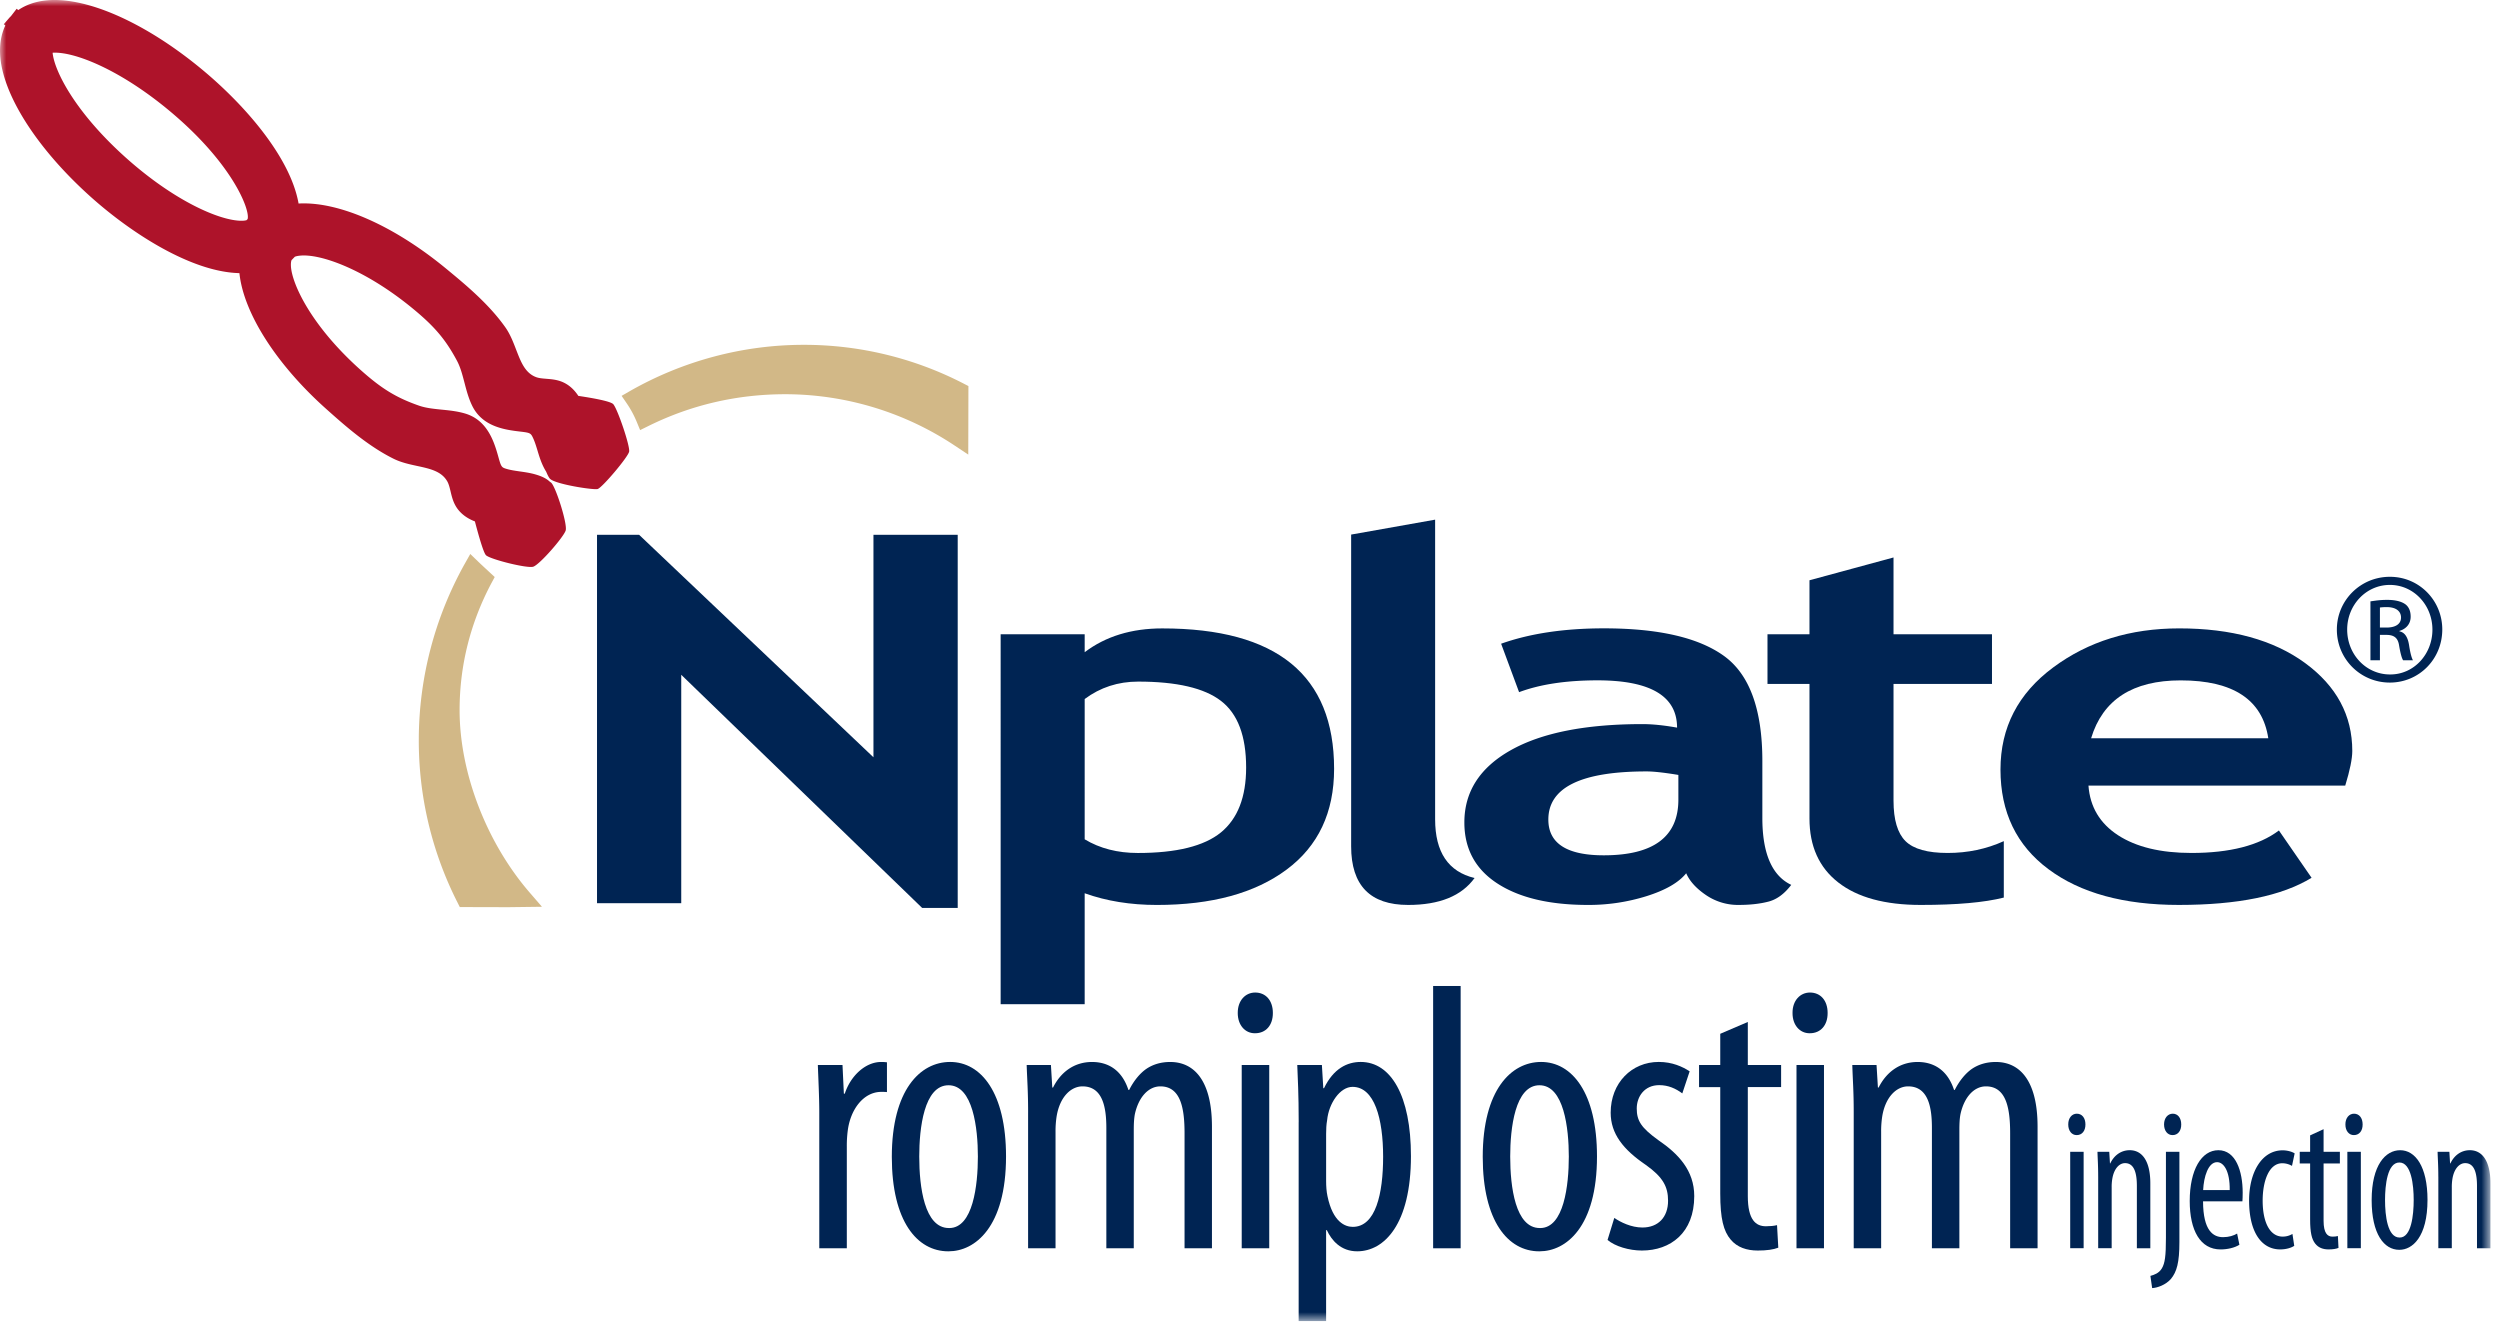 <svg width="201" height="107" viewBox="0 0 201 107" xmlns="http://www.w3.org/2000/svg" xmlns:xlink="http://www.w3.org/1999/xlink"><defs><path id="a" d="M0 0h200.232v106.213H0z"/><path id="c" d="M0 0h200.232v106.213H0z"/><path id="e" d="M0 0h200.232v106.213H0z"/><path id="g" d="M0 0h200.232v106.213H0z"/><path id="i" d="M0 0h200.232v106.213H0z"/><path id="k" d="M0 0h200.232v106.213H0z"/><path id="m" d="M0 0h200.232v106.213H0z"/><path id="o" d="M0 0h200.232v106.213H0z"/><path id="q" d="M0 0h200.232v106.213H0z"/><path id="s" d="M0 0h200.232v106.213H0z"/><path id="u" d="M0 0h200.232v106.213H0z"/><path id="w" d="M0 0h200.232v106.213H0z"/><path id="y" d="M0 0h200.232v106.213H0z"/><path id="A" d="M0 0h200.232v106.213H0z"/><path id="C" d="M0 0h200.232v106.213H0z"/><path id="E" d="M0 0h200.232v106.213H0z"/><path id="G" d="M0 0h200.232v106.213H0z"/><path id="I" d="M0 0h200.232v106.213H0z"/><path id="K" d="M0 0h200.232v106.213H0z"/><path id="M" d="M0 0h200.232v106.213H0z"/><path id="O" d="M0 0h200.232v106.213H0z"/><path id="Q" d="M0 0h200.232v106.213H0z"/><path id="S" d="M0 0h200.232v106.213H0z"/><path id="U" d="M0 0h200.232v106.213H0z"/><path id="W" d="M0 0h200.232v106.213H0z"/><path id="Y" d="M0 0h200.232v106.213H0z"/><path id="aa" d="M0 0h200.232v106.213H0z"/><path id="ac" d="M0 0h200.232v106.213H0z"/><path id="ae" d="M0 0h200.232v106.213H0z"/></defs><g fill="none" fill-rule="evenodd"><path fill="#002453" fill-rule="nonzero" d="M74.144 73L54.772 54.253v18.364H48V43h3.386l18.84 17.885V43H77v30z"/><mask id="b" fill="#fff"><use xlink:href="#a"/></mask><path d="M87.208 71.819v8.919h-6.756V50.997h6.756v1.441c1.69-1.28 3.77-1.914 6.235-1.914 9.214 0 13.818 3.762 13.818 11.29 0 3.51-1.273 6.211-3.822 8.104-2.546 1.895-6.021 2.84-10.427 2.84-2.127 0-4.06-.314-5.804-.94m0-15.617V67.48c1.216.733 2.642 1.1 4.273 1.1 3.1 0 5.327-.55 6.678-1.65 1.35-1.105 2.03-2.843 2.03-5.22 0-2.537-.672-4.32-2.02-5.356-1.34-1.036-3.564-1.553-6.66-1.553-1.615-.001-3.052.468-4.301 1.401" fill="#002453" fill-rule="nonzero" mask="url(#b)"/><mask id="d" fill="#fff"><use xlink:href="#c"/></mask><path d="M108.63 42.98l6.754-1.2v24.092c0 2.643 1.06 4.216 3.172 4.72-1.047 1.446-2.824 2.165-5.34 2.165-3.058 0-4.584-1.57-4.584-4.716V42.98h-.002z" fill="#002453" fill-rule="nonzero" mask="url(#d)"/><mask id="f" fill="#fff"><use xlink:href="#e"/></mask><path d="M135.57 70.21c-.603.75-1.665 1.36-3.172 1.835a15.56 15.56 0 0 1-4.725.712c-3.09 0-5.517-.576-7.286-1.727-1.768-1.15-2.652-2.785-2.652-4.905 0-2.471 1.244-4.408 3.73-5.808 2.484-1.399 6.013-2.099 10.59-2.099.784 0 1.712.092 2.781.284 0-2.53-2.134-3.802-6.394-3.802-2.516 0-4.616.318-6.308.95l-1.444-3.895c2.315-.824 5.072-1.236 8.268-1.236 4.397 0 7.619.745 9.665 2.23 2.046 1.486 3.07 4.298 3.07 8.442v4.578c0 2.845.775 4.64 2.323 5.375-.56.736-1.18 1.187-1.867 1.355-.684.174-1.472.258-2.358.258a4.576 4.576 0 0 1-2.64-.8c-.784-.536-1.307-1.117-1.58-1.746zm-.63-7.906c-1.135-.187-1.989-.282-2.561-.282-5.26 0-7.892 1.291-7.892 3.87 0 1.917 1.486 2.875 4.456 2.875 3.995 0 5.998-1.49 5.998-4.472v-1.991z" fill="#002453" fill-rule="nonzero" mask="url(#f)"/><mask id="h" fill="#fff"><use xlink:href="#g"/></mask><path d="M145.482 54.989h-3.376v-3.992h3.376v-4.343l6.757-1.834v6.175h7.917v3.992h-7.917v9.388c0 1.534.324 2.618.965 3.253.645.637 1.774.95 3.387.95 1.61 0 3.115-.315 4.515-.95v4.537c-1.564.396-3.791.592-6.678.592-2.875 0-5.084-.6-6.629-1.806-1.545-1.202-2.317-2.917-2.317-5.143v-10.82z" fill="#002453" fill-rule="nonzero" mask="url(#h)"/><mask id="j" fill="#fff"><use xlink:href="#i"/></mask><path d="M188.558 63.16h-20.646c.123 1.713.92 3.044 2.379 3.993 1.464.95 3.428 1.425 5.902 1.425 3.083 0 5.43-.602 7.032-1.807l2.626 3.803c-2.379 1.458-5.936 2.183-10.666 2.183-4.422 0-7.918-.956-10.486-2.872-2.574-1.914-3.86-4.585-3.86-8.013 0-3.378 1.413-6.113 4.232-8.205 2.818-2.096 6.197-3.145 10.14-3.145 4.198 0 7.568.926 10.107 2.778 2.538 1.855 3.806 4.216 3.806 7.08 0 .615-.187 1.544-.566 2.78m-20.433-3.802h14.246c-.47-3.1-2.821-4.655-7.042-4.655-3.867 0-6.268 1.555-7.204 4.655" fill="#002453" fill-rule="nonzero" mask="url(#j)"/><mask id="l" fill="#fff"><use xlink:href="#k"/></mask><path d="M36.952 57.038c.01-3.565.874-6.99 2.57-10.175l.253-.47-.552-.513c-.265-.245-.523-.482-.77-.72l-.643-.62-.439.78a29.106 29.106 0 0 0-3.7 14.098 28.713 28.713 0 0 0 3.106 13.13l.191.38 3.898.01 2.707-.035-.976-1.128c-3.498-4.043-5.661-9.69-5.645-14.737" fill="#D2B887" fill-rule="nonzero" mask="url(#l)"/><mask id="n" fill="#fff"><use xlink:href="#m"/></mask><path d="M77.484 30.844a27.926 27.926 0 0 0-12.793-3.12h-.074c-4.884 0-9.72 1.29-13.99 3.729l-.65.374.424.62c.306.448.57.938.784 1.451l.281.682.661-.326c3.433-1.698 7.124-2.559 11.035-2.559A24.64 24.64 0 0 1 76.78 35.84l1.068.71.013-5.511-.376-.194z" fill="#D2B887" fill-rule="nonzero" mask="url(#n)"/><mask id="p" fill="#fff"><use xlink:href="#o"/></mask><path d="M49.31 32.499c-.222-.249-1.76-.513-2.812-.67-.268-.408-.626-.791-1.117-1.042-.497-.257-1.005-.295-1.454-.332-.31-.025-.604-.047-.84-.14-.87-.336-1.203-1.202-1.59-2.204-.235-.61-.478-1.243-.867-1.795-1.339-1.896-3.237-3.46-4.76-4.715-4.154-3.427-8.601-5.418-11.864-5.237-.667-3.777-4.422-8.032-7.87-10.867C11.597 1.763 6.827-.33 3.629.042c-.83.098-1.555.355-2.163.77L1.34.704l-.458.593a3.26 3.26 0 0 0-.102.1l-.476.55.122.102c-.311.665-.454 1.422-.42 2.257.126 3.2 2.93 7.623 7.315 11.545 3.259 2.913 8.08 6.023 11.928 6.109.33 3.203 2.973 7.35 7 10.939 1.474 1.315 3.31 2.949 5.386 3.98.603.301 1.264.446 1.901.583 1.049.227 1.952.424 2.42 1.233.127.22.196.505.269.81.103.439.221.937.55 1.39.376.515.895.83 1.407 1.027.277 1.059.686 2.512.889 2.716.327.328 3.284 1.071 3.791.928.507-.143 2.46-2.391 2.619-2.917.154-.526-.801-3.526-1.173-3.846a.456.456 0 0 0-.083-.054c-.316-.313-.763-.484-1.158-.6-.428-.126-.856-.187-1.271-.246-.42-.06-.817-.117-1.17-.235-.291-.095-.35-.188-.531-.837-.335-1.205-.844-3.026-2.693-3.582-.638-.19-1.284-.254-1.91-.316-.65-.066-1.264-.129-1.82-.325-1.808-.634-2.98-1.35-4.65-2.838-4.026-3.587-5.572-6.985-5.632-8.394-.01-.246.022-.389.05-.46l.264-.274c.08-.032.2-.065.375-.084 1.675-.198 5.319 1.121 9.14 4.274 1.727 1.422 2.614 2.474 3.52 4.167.278.52.435 1.119.601 1.753.158.609.322 1.24.61 1.84.832 1.749 2.707 1.97 3.945 2.114.667.079.769.122.909.396.17.331.288.714.412 1.123.12.402.248.816.438 1.221.054.115.142.292.26.478.115.28.225.495.323.584.48.434 3.453.895 3.812.808.354-.092 2.444-2.562 2.533-3.005.09-.441-.931-3.427-1.272-3.812M19.906 17.616l-.086.086c-.07.022-.2.047-.402.047-1.747 0-5.399-1.585-9.286-5.06-4.128-3.693-5.773-7.022-5.902-8.45 1.701-.107 5.288 1.294 9.23 4.534 5.25 4.318 6.674 8.148 6.446 8.843" fill="#AE132A" fill-rule="nonzero" mask="url(#p)"/><mask id="r" fill="#fff"><use xlink:href="#q"/></mask><path d="M192.159 46.375c2.336 0 4.2 1.896 4.2 4.236 0 2.377-1.862 4.268-4.218 4.268a4.246 4.246 0 0 1-4.257-4.268c0-2.34 1.9-4.236 4.257-4.236h.018zm-.023.653c-1.892 0-3.423 1.605-3.423 3.59 0 2.009 1.53 3.608 3.44 3.608 1.895.02 3.414-1.6 3.414-3.602 0-1.99-1.519-3.596-3.414-3.596h-.017zm-.791 6.058h-.762V48.35c.41-.058.775-.12 1.344-.12.717 0 1.186.147 1.482.367.262.208.409.533.409.985 0 .607-.398.996-.902 1.142v.038c.415.075.68.453.78 1.154.115.735.224 1.017.304 1.169h-.787c-.112-.157-.225-.585-.33-1.213-.095-.593-.41-.827-1.02-.827h-.517v2.04h-.001zm0-2.63h.537c.625 0 1.16-.225 1.16-.809 0-.423-.298-.835-1.153-.835-.243 0-.412.014-.544.033v1.611z" fill="#002453" fill-rule="nonzero" mask="url(#r)"/><mask id="t" fill="#fff"><use xlink:href="#s"/></mask><path d="M65.87 89.429c0-1.242-.077-2.705-.115-3.804h1.982l.11 2.305h.075c.45-1.4 1.636-2.547 2.923-2.547.2 0 .33.01.466.027v2.396c-.126-.019-.272-.019-.456-.019-1.407 0-2.461 1.372-2.69 3.07a9.432 9.432 0 0 0-.081 1.341v8.165H65.87V89.43z" fill="#002453" fill-rule="nonzero" mask="url(#t)"/><mask id="v" fill="#fff"><use xlink:href="#u"/></mask><path d="M76.242 100.606c-2.503 0-4.54-2.41-4.54-7.593 0-5.376 2.28-7.632 4.688-7.632 2.484 0 4.495 2.466 4.495 7.594 0 5.706-2.51 7.63-4.614 7.63h-.03zm.077-1.871c1.912 0 2.303-3.446 2.303-5.75 0-2.26-.39-5.731-2.36-5.731-1.974 0-2.355 3.472-2.355 5.73 0 2.442.416 5.75 2.384 5.75h.028z" fill="#002453" fill-rule="nonzero" mask="url(#v)"/><mask id="x" fill="#fff"><use xlink:href="#w"/></mask><path d="M82.66 89.429c0-1.734-.078-2.62-.116-3.804h1.95l.11 1.814h.06c.595-1.193 1.655-2.056 3.138-2.056 1.3 0 2.4.651 2.923 2.25h.059c.367-.733.853-1.324 1.37-1.688.558-.38 1.209-.562 1.931-.562 1.891 0 3.356 1.449 3.356 5.206v9.773h-2.203v-9.233c0-1.922-.267-3.785-1.946-3.785-.933 0-1.732.826-2.044 2.21-.077.387-.093.846-.093 1.328v9.48H88.95v-9.671c0-1.619-.273-3.347-1.918-3.347-.918 0-1.815.827-2.077 2.397a7.73 7.73 0 0 0-.09 1.257v9.364h-2.206V89.429z" fill="#002453" fill-rule="nonzero" mask="url(#x)"/><mask id="z" fill="#fff"><use xlink:href="#y"/></mask><path d="M100.879 83.073c-.768 0-1.368-.648-1.364-1.634-.005-.989.61-1.639 1.402-1.639.86 0 1.421.65 1.421 1.639.007.986-.56 1.634-1.427 1.634h-.032zm-1.045 2.552h2.213v14.738h-2.213V85.625z" fill="#002453" fill-rule="nonzero" mask="url(#z)"/><mask id="B" fill="#fff"><use xlink:href="#A"/></mask><path d="M104.415 90.219c0-2.267-.076-3.563-.115-4.595h1.98l.113 1.866h.058c.76-1.576 1.859-2.109 2.95-2.109 2.428 0 4.039 2.716 4.039 7.57 0 5.476-2.143 7.655-4.323 7.655-1.308 0-2.055-.872-2.441-1.705h-.057v7.312h-2.207V90.22h.003zm2.205 4.731c0 .434.03.858.108 1.217.433 2.099 1.427 2.473 2.036 2.473 1.844 0 2.439-2.672 2.439-5.638 0-3.062-.698-5.618-2.46-5.618-1.008 0-1.91 1.329-2.041 2.671-.066.36-.082.735-.082 1.125v3.77z" fill="#002453" fill-rule="nonzero" mask="url(#B)"/><mask id="D" fill="#fff"><use xlink:href="#C"/></mask><path fill="#002453" fill-rule="nonzero" mask="url(#D)" d="M115.224 79.273h2.212v21.089h-2.212z"/><mask id="F" fill="#fff"><use xlink:href="#E"/></mask><path d="M123.75 100.606c-2.499 0-4.538-2.41-4.538-7.593 0-5.376 2.282-7.632 4.691-7.632 2.484 0 4.495 2.466 4.495 7.594 0 5.706-2.51 7.63-4.615 7.63h-.033zm.08-1.871c1.913 0 2.303-3.446 2.303-5.75 0-2.26-.39-5.731-2.36-5.731-1.971 0-2.353 3.472-2.353 5.73 0 2.442.415 5.75 2.381 5.75h.028z" fill="#002453" fill-rule="nonzero" mask="url(#F)"/><mask id="H" fill="#fff"><use xlink:href="#G"/></mask><path d="M129.79 97.92c.496.343 1.358.772 2.258.772 1.26 0 2.064-.819 2.064-2.15 0-1.108-.39-1.891-1.788-2.882-1.825-1.24-2.826-2.51-2.826-4.2 0-2.398 1.695-4.08 3.863-4.08 1.092 0 1.912.381 2.487.755l-.591 1.775c-.529-.392-1.122-.665-1.859-.665-1.188 0-1.804.926-1.804 1.878 0 .988.357 1.549 1.735 2.544 1.612 1.098 2.888 2.443 2.888 4.5 0 2.96-1.913 4.376-4.21 4.376-1.018 0-2.155-.334-2.761-.851l.543-1.772z" fill="#002453" fill-rule="nonzero" mask="url(#H)"/><mask id="J" fill="#fff"><use xlink:href="#I"/></mask><path d="M140.524 82.168v3.456h2.677v1.779h-2.677v8.764c0 1.924.65 2.425 1.453 2.425.353 0 .643-.028.896-.09l.102 1.812c-.395.152-.916.23-1.65.23-.88 0-1.656-.252-2.185-.888-.564-.674-.832-1.66-.832-3.7v-8.552h-1.705v-1.779h1.705v-2.508l2.216-.95z" fill="#002453" fill-rule="nonzero" mask="url(#J)"/><mask id="L" fill="#fff"><use xlink:href="#K"/></mask><path d="M145.482 83.073c-.768 0-1.37-.648-1.362-1.634-.009-.989.61-1.639 1.4-1.639.86 0 1.421.65 1.421 1.639.009.986-.56 1.634-1.427 1.634h-.032zm-1.045 2.552h2.211v14.738h-2.21V85.625z" fill="#002453" fill-rule="nonzero" mask="url(#L)"/><mask id="N" fill="#fff"><use xlink:href="#M"/></mask><path d="M149.039 89.429c0-1.734-.08-2.62-.114-3.804h1.949l.11 1.814h.057c.599-1.193 1.658-2.056 3.14-2.056 1.298 0 2.402.651 2.925 2.25h.056c.368-.733.853-1.324 1.37-1.688.558-.38 1.21-.562 1.932-.562 1.893 0 3.357 1.449 3.357 5.206v9.773h-2.205v-9.233c0-1.922-.268-3.785-1.946-3.785-.934 0-1.732.826-2.042 2.21-.08.387-.094.846-.094 1.328v9.48h-2.208v-9.671c0-1.619-.27-3.347-1.915-3.347-.916 0-1.815.827-2.077 2.397a7.73 7.73 0 0 0-.09 1.257v9.364h-2.205V89.429z" fill="#002453" fill-rule="nonzero" mask="url(#N)"/><mask id="P" fill="#fff"><use xlink:href="#O"/></mask><path d="M166.957 91.262c-.382 0-.673-.337-.67-.856-.003-.523.298-.865.686-.865.422 0 .696.34.696.865.003.517-.274.856-.7.856h-.012zm-.513 1.342h1.08v7.754h-1.08v-7.754z" fill="#002453" fill-rule="nonzero" mask="url(#P)"/><mask id="R" fill="#fff"><use xlink:href="#Q"/></mask><path d="M168.693 94.607c0-.912-.038-1.379-.057-2.001h.948l.057.932h.025c.293-.627.848-1.062 1.567-1.062.942 0 1.653.791 1.653 2.67v5.212h-1.082V95.36c0-.926-.16-1.844-.951-1.844-.455 0-.886.43-1.024 1.26a3.808 3.808 0 0 0-.051.693v4.888h-1.084v-5.751h-.001z" fill="#002453" fill-rule="nonzero" mask="url(#R)"/><mask id="T" fill="#fff"><use xlink:href="#S"/></mask><path d="M172.893 102.582c.315-.087.69-.217.918-.6.25-.416.33-1 .33-2.466v-6.909h1.083v7.261c0 1.625-.204 2.386-.688 2.965-.413.47-1.077.709-1.503.73l-.14-.98zm1.773-11.32c-.386 0-.676-.337-.676-.856 0-.523.305-.865.702-.865.404 0 .679.34.679.865.006.517-.274.856-.693.856h-.012z" fill="#002453" fill-rule="nonzero" mask="url(#T)"/><mask id="V" fill="#fff"><use xlink:href="#U"/></mask><path d="M177.125 96.586c.007 2.384.828 2.882 1.61 2.882.474 0 .863-.129 1.13-.29l.183.9c-.379.242-.961.376-1.512.376-1.631 0-2.482-1.522-2.482-3.893 0-2.514.943-4.085 2.304-4.085 1.393 0 1.954 1.67 1.954 3.418 0 .302-.01.51-.022.694h-3.165v-.002zm2.144-.906c.019-1.554-.496-2.242-1.014-2.242-.717 0-1.072 1.178-1.122 2.242h2.136z" fill="#002453" fill-rule="nonzero" mask="url(#V)"/><mask id="X" fill="#fff"><use xlink:href="#W"/></mask><path d="M184.457 100.165c-.238.159-.65.288-1.13.288-1.489 0-2.5-1.368-2.5-3.931 0-2.225.992-4.036 2.7-4.036.368 0 .76.111.963.247l-.214 1.005a1.57 1.57 0 0 0-.779-.213c-1.091 0-1.579 1.475-1.579 3.001 0 1.809.613 2.897 1.608 2.897.291 0 .545-.072.787-.214l.144.956z" fill="#002453" fill-rule="nonzero" mask="url(#X)"/><mask id="Z" fill="#fff"><use xlink:href="#Y"/></mask><path d="M186.816 90.787v1.817h1.31v.937h-1.31v4.608c0 1.01.32 1.277.713 1.277.173 0 .311-.015.438-.049l.048.954c-.195.08-.447.122-.804.122-.434 0-.814-.135-1.07-.468-.277-.355-.407-.873-.407-1.947v-4.497h-.836v-.937h.836v-1.319l1.082-.498z" fill="#002453" fill-rule="nonzero" mask="url(#Z)"/><mask id="ab" fill="#fff"><use xlink:href="#aa"/></mask><path d="M189.24 91.262c-.376 0-.673-.337-.669-.856-.004-.523.302-.865.69-.865.419 0 .694.34.694.865.005.517-.274.856-.699.856h-.016zm-.513 1.342h1.085v7.754h-1.085v-7.754z" fill="#002453" fill-rule="nonzero" mask="url(#ab)"/><mask id="ad" fill="#fff"><use xlink:href="#ac"/></mask><path d="M192.899 100.485c-1.22 0-2.218-1.267-2.218-3.994 0-2.828 1.117-4.014 2.292-4.014 1.212 0 2.198 1.297 2.198 3.994 0 3.001-1.228 4.014-2.258 4.014h-.014zm.04-.986c.934 0 1.122-1.812 1.122-3.021 0-1.189-.19-3.013-1.15-3.013-.966 0-1.154 1.824-1.154 3.013 0 1.281.205 3.02 1.165 3.02h.016z" fill="#002453" fill-rule="nonzero" mask="url(#ad)"/><mask id="af" fill="#fff"><use xlink:href="#ae"/></mask><path d="M196.04 94.607c0-.912-.04-1.379-.058-2.001h.948l.056.932h.028c.292-.627.846-1.062 1.564-1.062.942 0 1.654.791 1.654 2.67v5.212h-1.082V95.36c0-.926-.157-1.844-.95-1.844-.457 0-.886.43-1.025 1.26a4.09 4.09 0 0 0-.05.693v4.888h-1.083v-5.751h-.001z" fill="#002453" fill-rule="nonzero" mask="url(#af)"/></g></svg>